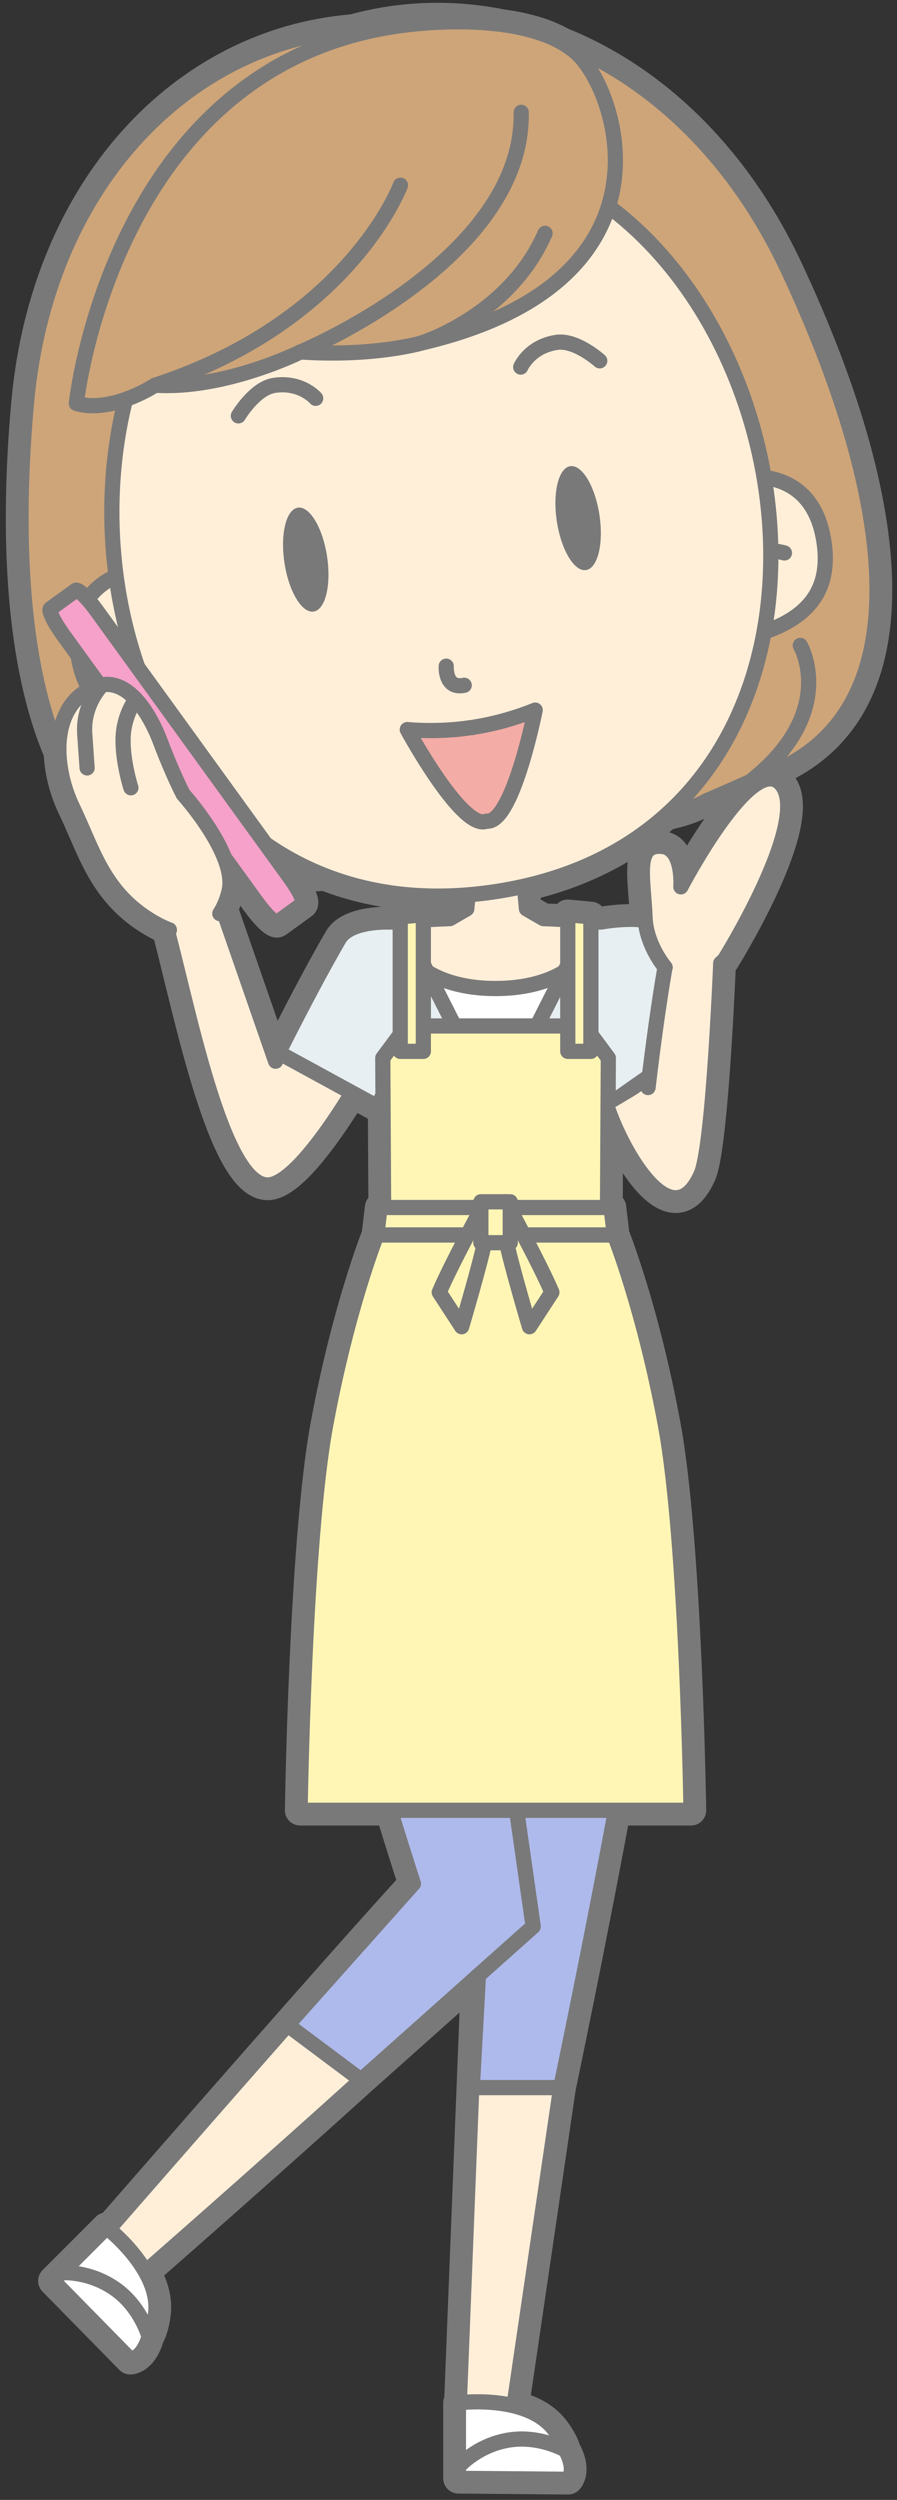 <?xml version="1.0" encoding="UTF-8"?>
<!DOCTYPE svg PUBLIC "-//W3C//DTD SVG 1.1//EN" "http://www.w3.org/Graphics/SVG/1.1/DTD/svg11.dtd">
<svg version="1.1" xmlns="http://www.w3.org/2000/svg" xmlns:xlink="http://www.w3.org/1999/xlink" x="0" y="0" width="236" height="657" viewBox="0, 0, 236, 657">
  <rect x="0" y="0" width="236" height="657" fill="#333333" stroke="none"/>
  <g id="Layer_1">
    <path d="M72.507,278.898 L58.57,238.81 C59.233,237.541 59.832,236.013 60.266,234.171 C60.64,232.583 60.55,230.819 60.149,228.984 C60.278,228.98 60.402,228.982 60.531,228.977 C60.316,229.008 60.467,229.07 61.791,229.192 L67.45,237.003 C69.908,240.395 72.39,242.792 72.992,242.356 L79.618,237.553 C80.221,237.118 78.715,234.012 76.258,230.62 L75.951,230.197 C77.442,230.389 80.806,230.651 85.304,230.043 C96.287,234.364 108.84,236.319 122.915,235.19 L122.568,238.852 L118.125,241.422 C115.953,241.497 113.657,241.606 111.379,241.761 L111.379,240.403 L105.3,240.969 L105.3,242.316 C105.229,242.325 105.158,242.333 105.086,242.341 L102.631,242.332 L102.629,242.321 C102.629,242.321 101.904,242.288 100.787,242.325 L99.884,242.321 L99.888,242.368 C96.563,242.573 91.163,243.427 89.226,246.745 C82.101,258.948 73.295,276.639 73.295,276.639 L73.878,276.958 C73.466,277.597 73.043,278.253 72.616,278.913 z M207.211,70.648 C193.338,41.13 171.766,20.788 147.697,11.133 C143.258,8.633 137.742,7.196 132.052,6.442 C119.119,3.831 105.81,4.176 92.85,7.743 C48.172,11.371 12.013,49.744 6.951,106.01 C3.762,141.457 5.661,174.799 15.507,197.807 C15.659,202.701 17.01,207.807 19.08,212.112 C24.295,222.95 26.958,233.866 38.922,241.487 C40.789,242.676 42.443,243.516 43.919,244.118 C49.721,265.948 58.578,311.417 70.417,311.417 C76.948,311.417 87.492,295.618 92.651,287.193 L99.272,290.803 L100.764,287.833 L100.928,317.344 L99.996,317.344 L99.144,324.553 C99.144,324.553 91.309,344.003 85.649,374.732 C79.989,405.462 78.959,475.764 78.959,475.764 L102.688,475.764 C106.135,486.95 108.763,495.037 108.767,495.048 L108.767,495.049 L108.728,495.092 C89.435,516.195 44.264,567.885 28.595,585.848 C28.256,585.569 28.056,585.415 28.056,585.415 L16.184,597.288 L14.026,599.445 L34.268,620.041 C34.268,620.041 37.477,620.058 39.201,614.1 C39.913,612.835 40.554,610.953 40.924,608.142 C41.438,604.241 40.168,600.411 38.254,597.038 C48.064,588.447 72.704,566.796 94.988,546.649 L125.263,519.674 L125.263,519.675 L125.265,519.674 L120.845,631.466 C120.695,631.483 120.612,631.494 120.612,631.494 L120.612,651.335 L149.488,651.585 C149.488,651.585 151.77,649.329 148.776,643.897 L148.771,643.894 C148.38,642.496 147.508,640.715 145.782,638.465 C143.21,635.113 139.243,633.274 135.213,632.287 L147.509,548.645 C147.519,548.594 155.269,511.743 161.941,475.764 L181.802,475.764 C181.802,475.764 180.773,405.462 175.113,374.732 C169.453,344.003 161.617,324.553 161.617,324.553 L160.766,317.344 L159.834,317.344 L159.984,290.441 L160.084,290.371 L160.663,291.694 L160.156,291.997 C163.879,302.637 176.767,325.815 184.433,308.649 C187.309,302.208 189.133,264.626 189.629,253.144 L190.603,252.237 C190.603,252.237 213.228,216.051 205.724,206.34 C198.218,196.63 179.132,233.073 179.132,233.073 C179.132,233.073 179.857,223.01 174.24,222.45 C166.862,221.715 169.315,230.792 169.717,241.141 C169.726,241.385 169.767,241.627 169.787,241.87 C164.697,241.091 158.133,242.321 158.133,242.321 L158.13,242.333 L155.997,242.34 C155.82,242.319 155.639,242.299 155.461,242.279 L155.461,240.969 L149.384,240.403 L149.384,241.739 C147.21,241.594 145.025,241.493 142.956,241.421 L138.512,238.852 L137.948,232.891 C153.226,229.414 165.57,222.858 175.229,214.198 C181.84,212.893 185.675,210.539 185.675,210.539 C198.198,205.145 199.477,204.426 198.986,204.529 C244.527,189.808 235.394,130.626 207.211,70.648" fill="#797979"/>
    <path d="M72.507,278.898 L58.57,238.81 C59.233,237.541 59.832,236.013 60.266,234.171 C60.64,232.583 60.55,230.819 60.149,228.984 C60.278,228.98 60.402,228.982 60.531,228.977 C60.316,229.008 60.467,229.07 61.791,229.192 L67.45,237.003 C69.908,240.395 72.39,242.792 72.992,242.356 L79.618,237.553 C80.221,237.118 78.715,234.012 76.258,230.62 L75.951,230.197 C77.442,230.389 80.806,230.651 85.304,230.043 C96.287,234.364 108.84,236.319 122.915,235.19 L122.568,238.852 L118.125,241.422 C115.953,241.497 113.657,241.606 111.379,241.761 L111.379,240.403 L105.3,240.969 L105.3,242.316 C105.229,242.325 105.158,242.333 105.086,242.341 L102.631,242.332 L102.629,242.321 C102.629,242.321 101.904,242.288 100.787,242.325 L99.884,242.321 L99.888,242.368 C96.563,242.573 91.163,243.427 89.226,246.745 C82.101,258.948 73.295,276.639 73.295,276.639 L73.878,276.958 C73.466,277.597 73.043,278.253 72.616,278.913 L72.507,278.898 z M207.211,70.648 C193.338,41.13 171.766,20.788 147.697,11.133 C143.258,8.633 137.742,7.196 132.052,6.442 C119.119,3.831 105.81,4.176 92.85,7.743 C48.172,11.371 12.013,49.744 6.951,106.01 C3.762,141.457 5.661,174.799 15.507,197.807 C15.659,202.701 17.01,207.807 19.08,212.112 C24.295,222.95 26.958,233.866 38.922,241.487 C40.789,242.676 42.443,243.516 43.919,244.118 C49.721,265.948 58.578,311.417 70.417,311.417 C76.948,311.417 87.492,295.618 92.651,287.193 L99.272,290.803 L100.764,287.833 L100.928,317.344 L99.996,317.344 L99.144,324.553 C99.144,324.553 91.309,344.003 85.649,374.732 C79.989,405.462 78.959,475.764 78.959,475.764 L102.688,475.764 C106.135,486.95 108.763,495.037 108.767,495.048 L108.767,495.049 L108.728,495.092 C89.435,516.195 44.264,567.885 28.595,585.848 C28.256,585.569 28.056,585.415 28.056,585.415 L16.184,597.288 L14.026,599.445 L34.268,620.041 C34.268,620.041 37.477,620.058 39.201,614.1 C39.913,612.835 40.554,610.953 40.924,608.142 C41.438,604.241 40.168,600.411 38.254,597.038 C48.064,588.447 72.704,566.796 94.988,546.649 L125.263,519.674 L125.263,519.675 L125.265,519.674 L120.845,631.466 C120.695,631.483 120.612,631.494 120.612,631.494 L120.612,651.335 L149.488,651.585 C149.488,651.585 151.77,649.329 148.776,643.897 L148.771,643.894 C148.38,642.496 147.508,640.715 145.782,638.465 C143.21,635.113 139.243,633.274 135.213,632.287 L147.509,548.645 C147.519,548.594 155.269,511.743 161.941,475.764 L181.802,475.764 C181.802,475.764 180.773,405.462 175.113,374.732 C169.453,344.003 161.617,324.553 161.617,324.553 L160.766,317.344 L159.834,317.344 L159.984,290.441 L160.084,290.371 L160.663,291.694 L160.156,291.997 C163.879,302.637 176.767,325.815 184.433,308.649 C187.309,302.208 189.133,264.626 189.629,253.144 L190.603,252.237 C190.603,252.237 213.228,216.051 205.724,206.34 C198.218,196.63 179.132,233.073 179.132,233.073 C179.132,233.073 179.857,223.01 174.24,222.45 C166.862,221.715 169.315,230.792 169.717,241.141 C169.726,241.385 169.767,241.627 169.787,241.87 C164.697,241.091 158.133,242.321 158.133,242.321 L158.13,242.333 L155.997,242.34 C155.82,242.319 155.639,242.299 155.461,242.279 L155.461,240.969 L149.384,240.403 L149.384,241.739 C147.21,241.594 145.025,241.493 142.956,241.421 L138.512,238.852 L137.948,232.891 C153.226,229.414 165.57,222.858 175.229,214.198 C181.84,212.893 185.675,210.539 185.675,210.539 C198.198,205.145 199.477,204.426 198.986,204.529 C244.527,189.808 235.394,130.626 207.211,70.648 z" fill-opacity="0" stroke="#797979" stroke-width="8" stroke-linecap="round" stroke-linejoin="round"/>
    <path d="M207.211,70.648 C183.184,19.518 136.067,-4.15 92.851,7.743 C48.173,11.371 12.013,49.744 6.952,106.01 C1.013,172.014 12.701,230.746 60.531,228.977 C60.034,229.049 61.482,229.287 75.094,230.065 C75.094,230.065 82.925,231.663 93.475,228.14 L113.379,227.776 L131.215,225.003 L148.924,221.499 L167.746,215.025 C178.865,214.721 185.676,210.539 185.676,210.539 C198.198,205.145 199.478,204.426 198.986,204.529 C244.527,189.808 235.395,130.626 207.211,70.648" fill="#CEA579"/>
    <path d="M207.211,70.648 C183.184,19.518 136.067,-4.15 92.851,7.743 C48.173,11.371 12.013,49.744 6.952,106.01 C1.013,172.014 12.701,230.746 60.531,228.977 C60.034,229.049 61.482,229.287 75.094,230.065 C75.094,230.065 82.925,231.663 93.475,228.14 L113.379,227.776 L131.215,225.003 L148.924,221.499 L167.746,215.025 C178.865,214.721 185.676,210.539 185.676,210.539 C198.198,205.145 199.478,204.426 198.986,204.529 C244.527,189.808 235.395,130.626 207.211,70.648 z" fill-opacity="0" stroke="#797979" stroke-width="4" stroke-linecap="round" stroke-linejoin="round"/>
    <g>
      <path d="M37.709,200.14 C37.709,200.14 34.22,219.662 61.461,228.947" fill="#CEA579"/>
      <path d="M37.709,200.14 C37.709,200.14 34.22,219.662 61.461,228.947" fill-opacity="0" stroke="#797979" stroke-width="4" stroke-linecap="round" stroke-linejoin="round"/>
    </g>
    <g>
      <path d="M210.551,169.619 C210.551,169.619 220.515,186.766 198.102,204.817" fill="#CEA579"/>
      <path d="M210.551,169.619 C210.551,169.619 220.515,186.766 198.102,204.817" fill-opacity="0" stroke="#797979" stroke-width="4" stroke-linecap="round" stroke-linejoin="round"/>
    </g>
    <path d="M167.311,413.944 L134.469,637.355 L120.613,637.355 L128.481,438.383 z" fill="#FFEFD9"/>
    <path d="M167.311,413.944 L134.469,637.355 L120.613,637.355 L128.481,438.383 L167.311,413.944 z" fill-opacity="0" stroke="#797979" stroke-width="4" stroke-linecap="round" stroke-linejoin="round"/>
    <path d="M138.229,502.992 L132.489,433.804 L96.845,413.944 L108.767,495.05 C85.258,520.759 23.121,592.129 23.121,592.129 L33.877,600.866 C33.877,600.866 133.428,514.028 137.431,505.662 C137.813,504.864 137.99,504 137.997,503.093 z" fill="#FFEFD9"/>
    <path d="M138.229,502.992 L132.489,433.804 L96.845,413.944 L108.767,495.05 C85.258,520.759 23.121,592.129 23.121,592.129 L33.877,600.866 C33.877,600.866 133.428,514.028 137.431,505.662 C137.813,504.864 137.99,504 137.997,503.093 L138.229,502.992 z" fill-opacity="0" stroke="#797979" stroke-width="4" stroke-linecap="round" stroke-linejoin="round"/>
    <path d="M147.969,648.283 L120.613,648.283 L120.613,631.493 C120.613,631.493 138.614,629.121 145.783,638.465 C151.487,645.9 147.969,648.283 147.969,648.283" fill="#FFFFFF"/>
    <path d="M147.969,648.283 L120.613,648.283 L120.613,631.493 C120.613,631.493 138.614,629.121 145.783,638.465 C151.487,645.9 147.969,648.283 147.969,648.283 z" fill-opacity="0" stroke="#797979" stroke-width="4" stroke-linecap="round" stroke-linejoin="round"/>
    <path d="M148.777,643.896 C148.777,643.896 141.739,639.834 133.489,641.334 C125.239,642.834 120.613,648.283 120.613,648.283 L120.613,651.334 L149.489,651.584 C149.489,651.584 151.771,649.328 148.777,643.896" fill="#FFFFFF"/>
    <path d="M148.777,643.896 C148.777,643.896 141.739,639.834 133.489,641.334 C125.239,642.834 120.613,648.283 120.613,648.283 L120.613,651.334 L149.489,651.584 C149.489,651.584 151.771,649.328 148.777,643.896 z" fill-opacity="0" stroke="#797979" stroke-width="4" stroke-linecap="round" stroke-linejoin="round"/>
    <path d="M35.528,616.631 L16.184,597.287 L28.056,585.414 C28.056,585.414 42.462,596.466 40.924,608.142 C39.7,617.434 35.528,616.631 35.528,616.631" fill="#FFFFFF"/>
    <path d="M35.528,616.631 L16.184,597.287 L28.056,585.414 C28.056,585.414 42.462,596.466 40.924,608.142 C39.7,617.434 35.528,616.631 35.528,616.631 z" fill-opacity="0" stroke="#797979" stroke-width="4" stroke-linecap="round" stroke-linejoin="round"/>
    <path d="M39.201,614.1 C39.201,614.1 37.096,606.251 30.202,601.479 C23.307,596.705 16.184,597.288 16.184,597.288 L14.026,599.445 L34.268,620.04 C34.268,620.04 37.477,620.058 39.201,614.1" fill="#FFFFFF"/>
    <path d="M39.201,614.1 C39.201,614.1 37.096,606.251 30.202,601.479 C23.307,596.705 16.184,597.288 16.184,597.288 L14.026,599.445 L34.268,620.04 C34.268,620.04 37.477,620.058 39.201,614.1 z" fill-opacity="0" stroke="#797979" stroke-width="4" stroke-linecap="round" stroke-linejoin="round"/>
    <path d="M165.252,244.6 C161.377,242.498 151.104,241.708 142.715,241.421 L138.272,238.852 L136.91,224.472 L130.42,220.252 L123.93,224.472 L122.568,238.852 L118.125,241.422 C109.736,241.709 99.473,242.499 95.599,244.6 C95.256,244.786 94.178,247.086 94.178,247.086 C94.114,253.793 105.309,278.288 105.309,278.288 L155.543,278.288 C155.543,278.288 166.738,253.793 166.674,247.086 C166.674,247.086 165.596,244.786 165.252,244.6" fill="#FFEFD9"/>
    <path d="M165.252,244.6 C161.377,242.498 151.104,241.708 142.715,241.421 L138.272,238.852 L136.91,224.472 L130.42,220.252 L123.93,224.472 L122.568,238.852 L118.125,241.422 C109.736,241.709 99.473,242.499 95.599,244.6 C95.256,244.786 94.178,247.086 94.178,247.086 C94.114,253.793 105.309,278.288 105.309,278.288 L155.543,278.288 C155.543,278.288 166.738,253.793 166.674,247.086 C166.674,247.086 165.596,244.786 165.252,244.6 z" fill-opacity="0" stroke="#797979" stroke-width="4" stroke-linecap="round" stroke-linejoin="round"/>
    <path d="M165.494,244.6 C161.617,242.498 151.345,241.708 142.955,241.421 L138.512,238.852 L137.151,224.472 L130.661,220.252 L124.17,224.472 L122.809,238.852 L118.366,241.422 C109.977,241.709 99.714,242.499 95.84,244.6 C95.497,244.786 94.418,247.086 94.418,247.086 C94.354,253.793 105.55,278.288 105.55,278.288 L155.784,278.288 C155.784,278.288 166.978,253.793 166.915,247.086 C166.915,247.086 165.836,244.786 165.494,244.6" fill="#FFEFD9"/>
    <path d="M165.494,244.6 C161.617,242.498 151.345,241.708 142.955,241.421 L138.512,238.852 L137.151,224.472 L130.661,220.252 L124.17,224.472 L122.809,238.852 L118.366,241.422 C109.977,241.709 99.714,242.499 95.84,244.6 C95.497,244.786 94.418,247.086 94.418,247.086 C94.354,253.793 105.55,278.288 105.55,278.288 L155.784,278.288 C155.784,278.288 166.978,253.793 166.915,247.086 C166.915,247.086 165.836,244.786 165.494,244.6 z" fill-opacity="0" stroke="#797979" stroke-width="4" stroke-linecap="round" stroke-linejoin="round"/>
    <path d="M130.381,285.426 C140.547,285.437 150.728,261.34 150.426,253.923 C150.426,253.923 144.508,259.793 130.381,259.793 C116.256,259.793 110.424,253.923 110.424,253.923 C110.123,261.319 120.245,285.415 130.381,285.426" fill="#FFFFFF"/>
    <path d="M130.381,285.426 C140.547,285.437 150.728,261.34 150.426,253.923 C150.426,253.923 144.508,259.793 130.381,259.793 C116.256,259.793 110.424,253.923 110.424,253.923 C110.123,261.319 120.245,285.415 130.381,285.426 z" fill-opacity="0" stroke="#797979" stroke-width="4" stroke-linecap="round" stroke-linejoin="round"/>
    <path d="M104.324,303.303 L156.527,303.303 L158.386,270.501 L160.967,242.321 L155.108,242.344 L130.426,291.05 L105.743,242.344 L99.884,242.321 L102.467,270.501 z" fill="#E8EFF2"/>
    <path d="M104.324,303.303 L156.527,303.303 L158.386,270.501 L160.967,242.321 L155.108,242.344 L130.426,291.05 L105.743,242.344 L99.884,242.321 L102.467,270.501 L104.324,303.303 z" fill-opacity="0" stroke="#797979" stroke-width="4" stroke-linecap="round" stroke-linejoin="round"/>
    <g>
      <path d="M105.4,270.218 L77.944,304.592 C77.944,304.592 73.775,308.5 68.158,305.904 C63.675,303.832 59.2,300.146 62.658,294.238 C84.599,260.716 93.095,246.124 95.841,244.6 L97.347,243.953" fill="#FFEFD9"/>
      <path d="M105.4,270.218 L77.944,304.592 C77.944,304.592 73.775,308.5 68.158,305.904 C63.675,303.832 59.2,300.146 62.658,294.238 C84.599,260.716 93.095,246.124 95.841,244.6 L97.347,243.953" fill-opacity="0" stroke="#797979" stroke-width="4" stroke-linecap="round" stroke-linejoin="round"/>
    </g>
    <g>
      <path d="M95.694,282.037 C95.694,282.037 79.321,311.416 70.418,311.416 C58.196,311.416 49.153,262.963 43.367,242.078 L57.543,235.852 L72.507,278.897" fill="#FFEFD9"/>
      <path d="M95.694,282.037 C95.694,282.037 79.321,311.416 70.418,311.416 C58.196,311.416 49.153,262.963 43.367,242.078 L57.543,235.852 L72.507,278.897" fill-opacity="0" stroke="#797979" stroke-width="4" stroke-linecap="round" stroke-linejoin="round"/>
    </g>
    <g>
      <path d="M152.627,273.336 L163.611,298.429 C163.611,298.429 167.773,307.364 173.932,306.755 C178.846,306.269 182.874,303.021 181.545,296.304 C172.596,257.856 168.239,246.124 165.494,244.6 L163.988,243.953" fill="#FFEFD9"/>
      <path d="M152.627,273.336 L163.611,298.429 C163.611,298.429 167.773,307.364 173.932,306.755 C178.846,306.269 182.874,303.021 181.545,296.304 C172.596,257.856 168.239,246.124 165.494,244.6 L163.988,243.953" fill-opacity="0" stroke="#797979" stroke-width="4" stroke-linecap="round" stroke-linejoin="round"/>
    </g>
    <g>
      <path d="M102.63,242.32 C102.63,242.32 92.103,241.816 89.226,246.744 C82.102,258.947 73.295,276.638 73.295,276.638 L99.272,290.802 L108.046,273.336" fill="#E8EFF2"/>
      <path d="M102.63,242.32 C102.63,242.32 92.103,241.816 89.226,246.744 C82.102,258.947 73.295,276.638 73.295,276.638 L99.272,290.802 L108.046,273.336" fill-opacity="0" stroke="#797979" stroke-width="4" stroke-linecap="round" stroke-linejoin="round"/>
    </g>
    <g>
      <path d="M158.133,242.32 C158.133,242.32 172.254,239.672 175.131,244.599 C182.256,256.802 180.522,276.052 180.522,276.052 L158.918,291.187 L152.717,273.336" fill="#E8EFF2"/>
      <path d="M158.133,242.32 C158.133,242.32 172.254,239.672 175.131,244.599 C182.256,256.802 180.522,276.052 180.522,276.052 L158.918,291.187 L152.717,273.336" fill-opacity="0" stroke="#797979" stroke-width="4" stroke-linecap="round" stroke-linejoin="round"/>
    </g>
    <g>
      <path d="M169.752,371.041 C169.752,371.041 171.856,388.119 171.41,412.623 C170.963,437.127 147.509,548.646 147.509,548.646 L124.264,548.646 L130.381,437.062 L130.381,370.303 L172.588,371.041" fill="#AEBAEB"/>
      <path d="M169.752,371.041 C169.752,371.041 171.856,388.119 171.41,412.623 C170.963,437.127 147.509,548.646 147.509,548.646 L124.264,548.646 L130.381,437.062 L130.381,370.303 L172.588,371.041" fill-opacity="0" stroke="#797979" stroke-width="4" stroke-linecap="round" stroke-linejoin="round"/>
    </g>
    <g>
      <path d="M91.01,371.041 C91.01,371.041 86.072,388.119 86.518,412.623 C86.788,427.4 108.768,495.049 108.768,495.049 L75.638,532.185 L94.989,546.648 L140.272,506.303 L130.381,437.062 L130.381,370.303 L88.176,371.041" fill="#AEBAEB"/>
      <path d="M91.01,371.041 C91.01,371.041 86.072,388.119 86.518,412.623 C86.788,427.4 108.768,495.049 108.768,495.049 L75.638,532.185 L94.989,546.648 L140.272,506.303 L130.381,437.062 L130.381,370.303 L88.176,371.041" fill-opacity="0" stroke="#797979" stroke-width="4" stroke-linecap="round" stroke-linejoin="round"/>
    </g>
    <g>
      <path d="M125.264,519.675 L140.272,506.303 L130.381,437.062" fill="#AEBAEB"/>
      <path d="M125.264,519.675 L140.272,506.303 L130.381,437.062" fill-opacity="0" stroke="#797979" stroke-width="4" stroke-linecap="round" stroke-linejoin="round"/>
    </g>
    <path d="M175.113,374.732 C169.453,344.003 161.617,324.553 161.617,324.553 L99.144,324.553 C99.144,324.553 91.309,344.003 85.649,374.732 C79.989,405.461 78.959,475.764 78.959,475.764 L181.802,475.764 C181.802,475.764 180.773,405.461 175.113,374.732" fill="#FFF6B5"/>
    <path d="M175.113,374.732 C169.453,344.003 161.617,324.553 161.617,324.553 L99.144,324.553 C99.144,324.553 91.309,344.003 85.649,374.732 C79.989,405.461 78.959,475.764 78.959,475.764 L181.802,475.764 C181.802,475.764 180.773,405.461 175.113,374.732 z" fill-opacity="0" stroke="#797979" stroke-width="4" stroke-linecap="round" stroke-linejoin="round"/>
    <path d="M160.053,278.053 L153.803,269.635 L106.959,269.635 L100.71,278.053 L100.939,319.161 L159.824,319.161 z" fill="#FFF6B5"/>
    <path d="M160.053,278.053 L153.803,269.635 L106.959,269.635 L100.71,278.053 L100.939,319.161 L159.824,319.161 L160.053,278.053 z" fill-opacity="0" stroke="#797979" stroke-width="4" stroke-linecap="round" stroke-linejoin="round"/>
    <path d="M111.379,276.308 L105.301,276.308 L105.301,240.969 L111.379,240.403 z" fill="#FFF6B5"/>
    <path d="M111.379,276.308 L105.301,276.308 L105.301,240.969 L111.379,240.403 L111.379,276.308 z" fill-opacity="0" stroke="#797979" stroke-width="4" stroke-linecap="round" stroke-linejoin="round"/>
    <path d="M149.385,276.308 L155.461,276.308 L155.461,240.969 L149.385,240.403 z" fill="#FFF6B5"/>
    <path d="M149.385,276.308 L155.461,276.308 L155.461,240.969 L149.385,240.403 L149.385,276.308 z" fill-opacity="0" stroke="#797979" stroke-width="4" stroke-linecap="round" stroke-linejoin="round"/>
    <path d="M161.617,324.553 L99.144,324.553 L99.996,317.344 L160.766,317.344 z" fill="#FFF6B5"/>
    <path d="M161.617,324.553 L99.144,324.553 L99.996,317.344 L160.766,317.344 L161.617,324.553 z" fill-opacity="0" stroke="#797979" stroke-width="4" stroke-linecap="round" stroke-linejoin="round"/>
    <path d="M127.648,315.844 C127.648,315.844 118.584,332.47 115.564,339.637 L121.461,348.68 C121.461,348.68 126.498,331.713 127.648,325.74 z" fill="#FFF6B5"/>
    <path d="M127.648,315.844 C127.648,315.844 118.584,332.47 115.564,339.637 L121.461,348.68 C121.461,348.68 126.498,331.713 127.648,325.74 L127.648,315.844 z" fill-opacity="0" stroke="#797979" stroke-width="4" stroke-linecap="round" stroke-linejoin="round"/>
    <path d="M133.114,315.844 C133.114,315.844 142.177,332.47 145.199,339.637 L139.3,348.68 C139.3,348.68 134.265,331.713 133.114,325.74 z" fill="#FFF6B5"/>
    <path d="M133.114,315.844 C133.114,315.844 142.177,332.47 145.199,339.637 L139.3,348.68 C139.3,348.68 134.265,331.713 133.114,325.74 L133.114,315.844 z" fill-opacity="0" stroke="#797979" stroke-width="4" stroke-linecap="round" stroke-linejoin="round"/>
    <g>
      <path d="M126.514,326.594 L134.249,326.594 L134.249,315.844 L126.514,315.844 z" fill="#FFF6B5"/>
      <path d="M126.514,326.594 L134.249,326.594 L134.249,315.844 L126.514,315.844 z" fill-opacity="0" stroke="#797979" stroke-width="4" stroke-linecap="round" stroke-linejoin="round"/>
    </g>
    <g>
      <path d="M45.403,148.566 C45.403,148.566 16.707,147.057 20.535,172.212 C22.786,187.008 33.387,192.269 53.121,189.555" fill="#FFEFD9"/>
      <path d="M45.403,148.566 C45.403,148.566 16.707,147.057 20.535,172.212 C22.786,187.008 33.387,192.269 53.121,189.555" fill-opacity="0" stroke="#797979" stroke-width="4" stroke-linecap="round" stroke-linejoin="round"/>
    </g>
    <g>
      <path d="M31.345,171.959 C31.345,171.959 34.736,169.72 38.214,169.212" fill="#FFEFD9"/>
      <path d="M31.345,171.959 C31.345,171.959 34.736,169.72 38.214,169.212" fill-opacity="0" stroke="#797979" stroke-width="4" stroke-linecap="round" stroke-linejoin="round"/>
    </g>
    <g>
      <path d="M186.004,127.171 C186.004,127.171 212.952,117.194 216.78,142.351 C219.031,157.146 210.477,165.322 190.827,168.602" fill="#FFEFD9"/>
      <path d="M186.004,127.171 C186.004,127.171 212.952,117.194 216.78,142.351 C219.031,157.146 210.477,165.322 190.827,168.602" fill-opacity="0" stroke="#797979" stroke-width="4" stroke-linecap="round" stroke-linejoin="round"/>
    </g>
    <g>
      <path d="M206.386,145.322 C206.386,145.322 202.482,144.194 199.01,144.745" fill="#FFEFD9"/>
      <path d="M206.386,145.322 C206.386,145.322 202.482,144.194 199.01,144.745" fill-opacity="0" stroke="#797979" stroke-width="4" stroke-linecap="round" stroke-linejoin="round"/>
    </g>
    <path d="M130.381,234.324 C10.996,252.492 -7.082,56.027 100.753,39.617 C208.588,23.209 249.767,216.157 130.381,234.324" fill="#FFEFD9"/>
    <path d="M130.381,234.324 C10.996,252.492 -7.082,56.027 100.753,39.617 C208.588,23.209 249.767,216.157 130.381,234.324 z" fill-opacity="0" stroke="#797979" stroke-width="4" stroke-linecap="round" stroke-linejoin="round"/>
    <path d="M151.791,14.035 C162.301,23.539 180.118,74.018 110.815,90.165 C110.815,90.165 98.453,93.795 79.062,92.49 C79.062,92.49 59.156,102.413 40.827,101.23 C40.827,101.23 29.315,108.763 20.086,106.027 C20.086,106.027 29.609,15.457 107.457,6.483 C118.986,5.153 141.281,4.532 151.791,14.035" fill="#CEA579"/>
    <path d="M151.791,14.035 C162.301,23.539 180.118,74.018 110.815,90.165 C110.815,90.165 98.453,93.795 79.062,92.49 C79.062,92.49 59.156,102.413 40.827,101.23 C40.827,101.23 29.315,108.763 20.086,106.027 C20.086,106.027 29.609,15.457 107.457,6.483 C118.986,5.153 141.281,4.532 151.791,14.035 z" fill-opacity="0" stroke="#797979" stroke-width="4" stroke-linecap="round" stroke-linejoin="round"/>
    <g>
      <path d="M79.062,92.49 C79.062,92.49 137.867,68.218 137.126,29.524" fill="#CEA579"/>
      <path d="M79.062,92.49 C79.062,92.49 137.867,68.218 137.126,29.524" fill-opacity="0" stroke="#797979" stroke-width="4" stroke-linecap="round" stroke-linejoin="round"/>
    </g>
    <g>
      <path d="M40.827,101.231 C92.163,84.432 105.358,48.679 105.358,48.679" fill="#CEA579"/>
      <path d="M40.827,101.231 C92.163,84.432 105.358,48.679 105.358,48.679" fill-opacity="0" stroke="#797979" stroke-width="4" stroke-linecap="round" stroke-linejoin="round"/>
    </g>
    <g>
      <path d="M110.816,90.165 C110.816,90.165 133.905,83.063 143.403,61.325" fill="#CEA579"/>
      <path d="M110.816,90.165 C110.816,90.165 133.905,83.063 143.403,61.325" fill-opacity="0" stroke="#797979" stroke-width="4" stroke-linecap="round" stroke-linejoin="round"/>
    </g>
    <path d="M117.403,175.081 C117.403,175.081 116.988,181.215 122.13,180.094" fill-opacity="0" stroke="#797979" stroke-width="4" stroke-linecap="round" stroke-linejoin="round"/>
    <path d="M124.895,191.067 C124.682,191.098 124.485,191.157 124.29,191.216 C124.086,191.217 123.881,191.221 123.668,191.254 C115.1,192.559 107.155,191.744 107.155,191.744 C107.155,191.744 120.838,216.972 127.428,215.969 C127.637,215.939 127.838,215.88 128.032,215.802 C128.239,215.82 128.446,215.814 128.655,215.783 C135.247,214.779 140.805,186.622 140.805,186.622 C140.805,186.622 133.461,189.763 124.895,191.067" fill="#F4ACA6"/>
    <path d="M124.895,191.067 C124.682,191.098 124.485,191.157 124.29,191.216 C124.086,191.217 123.881,191.221 123.668,191.254 C115.1,192.559 107.155,191.744 107.155,191.744 C107.155,191.744 120.838,216.972 127.428,215.969 C127.637,215.939 127.838,215.88 128.032,215.802 C128.239,215.82 128.446,215.814 128.655,215.783 C135.247,214.779 140.805,186.622 140.805,186.622 C140.805,186.622 133.461,189.763 124.895,191.067 z" fill-opacity="0" stroke="#797979" stroke-width="4" stroke-linecap="round" stroke-linejoin="round"/>
    <path d="M137,96.472 C137,96.472 139.301,91.065 146.432,89.981 C151.56,89.199 157.791,94.827 157.791,94.827" fill-opacity="0" stroke="#797979" stroke-width="4" stroke-linecap="round" stroke-linejoin="round"/>
    <path d="M157.711,135.314 C158.857,142.855 157.279,149.349 154.184,149.821 C151.09,150.291 147.65,144.561 146.502,137.021 C145.356,129.48 146.935,122.987 150.029,122.516 C153.124,122.046 156.563,127.776 157.711,135.314" fill="#797979"/>
    <path d="M83.057,104.68 C83.057,104.68 79.252,100.201 72.121,101.287 C66.994,102.067 62.719,109.294 62.719,109.294" fill-opacity="0" stroke="#797979" stroke-width="4" stroke-linecap="round" stroke-linejoin="round"/>
    <path d="M74.839,147.924 C75.986,155.465 79.426,161.195 82.521,160.725 C85.615,160.253 87.194,153.761 86.047,146.219 C84.9,138.679 81.46,132.95 78.366,133.422 C75.271,133.893 73.692,140.386 74.839,147.924" fill="#797979"/>
    <path d="M76.258,230.619 C78.716,234.012 80.221,237.117 79.618,237.553 L72.993,242.355 C72.391,242.791 69.909,240.394 67.451,237.002 L16.645,166.894 C14.186,163.5 12.683,160.396 13.284,159.961 L19.913,155.16 C20.514,154.723 22.993,157.117 25.452,160.512 z" fill="#F5A1C9"/>
    <path d="M76.258,230.619 C78.716,234.012 80.221,237.117 79.618,237.553 L72.993,242.355 C72.391,242.791 69.909,240.394 67.451,237.002 L16.645,166.894 C14.186,163.5 12.683,160.396 13.284,159.961 L19.913,155.16 C20.514,154.723 22.993,157.117 25.452,160.512 L76.258,230.619 z" fill-opacity="0" stroke="#797979" stroke-width="4" stroke-linecap="round" stroke-linejoin="round"/>
    <g>
      <path d="M44.569,244.381 C42.94,243.775 41.064,242.851 38.923,241.486 C26.959,233.865 24.296,222.949 19.081,212.112 C13.867,201.266 13.183,185.326 24.861,180.545 C32.937,177.237 39.093,186.686 42.273,195.112 C45.458,203.541 48.194,208.746 48.194,208.746 C48.194,208.746 62.518,224.613 60.267,234.17 C59.674,236.685 58.777,238.624 57.827,240.101" fill="#FFEFD9"/>
      <path d="M44.569,244.381 C42.94,243.775 41.064,242.851 38.923,241.486 C26.959,233.865 24.296,222.949 19.081,212.112 C13.867,201.266 13.183,185.326 24.861,180.545 C32.937,177.237 39.093,186.686 42.273,195.112 C45.458,203.541 48.194,208.746 48.194,208.746 C48.194,208.746 62.518,224.613 60.267,234.17 C59.674,236.685 58.777,238.624 57.827,240.101" fill-opacity="0" stroke="#797979" stroke-width="4" stroke-linecap="round" stroke-linejoin="round"/>
    </g>
    <g>
      <path d="M35.752,183.799 C35.752,183.799 32.591,187.715 32.39,193.881 C32.19,200.045 34.438,207.035 34.438,207.035" fill="#FFEFD9"/>
      <path d="M35.752,183.799 C35.752,183.799 32.591,187.715 32.39,193.881 C32.19,200.045 34.438,207.035 34.438,207.035" fill-opacity="0" stroke="#797979" stroke-width="4" stroke-linecap="round" stroke-linejoin="round"/>
    </g>
    <g>
      <path d="M26.921,179.971 C26.921,179.971 21.748,184.932 22.295,192.909 C22.76,199.725 22.921,201.819 22.921,201.819" fill="#FFEFD9"/>
      <path d="M26.921,179.971 C26.921,179.971 21.748,184.932 22.295,192.909 C22.76,199.725 22.921,201.819 22.921,201.819" fill-opacity="0" stroke="#797979" stroke-width="4" stroke-linecap="round" stroke-linejoin="round"/>
    </g>
    <g>
      <path d="M170.499,285.817 C173.467,260.697 175.933,248.977 175.933,248.977 L189.767,249.811 C189.767,249.811 187.836,301.027 184.433,308.648 C176.767,325.814 163.879,302.636 160.156,291.996" fill="#FFEFD9"/>
      <path d="M170.499,285.817 C173.467,260.697 175.933,248.977 175.933,248.977 L189.767,249.811 C189.767,249.811 187.836,301.027 184.433,308.648 C176.767,325.814 163.879,302.636 160.156,291.996" fill-opacity="0" stroke="#797979" stroke-width="4" stroke-linecap="round" stroke-linejoin="round"/>
    </g>
    <g>
      <path d="M175.002,254.239 C172.496,251.139 169.914,246.196 169.718,241.14 C169.315,230.791 166.862,221.715 174.24,222.449 C179.857,223.009 179.133,233.072 179.133,233.072 C179.133,233.072 198.219,196.629 205.725,206.34 C213.229,216.05 190.604,252.236 190.604,252.236 L189.611,253.161" fill="#FFEFD9"/>
      <path d="M175.002,254.239 C172.496,251.139 169.914,246.196 169.718,241.14 C169.315,230.791 166.862,221.715 174.24,222.449 C179.857,223.009 179.133,233.072 179.133,233.072 C179.133,233.072 198.219,196.629 205.725,206.34 C213.229,216.05 190.604,252.236 190.604,252.236 L189.611,253.161" fill-opacity="0" stroke="#797979" stroke-width="4" stroke-linecap="round" stroke-linejoin="round"/>
    </g>
  </g>
</svg>
